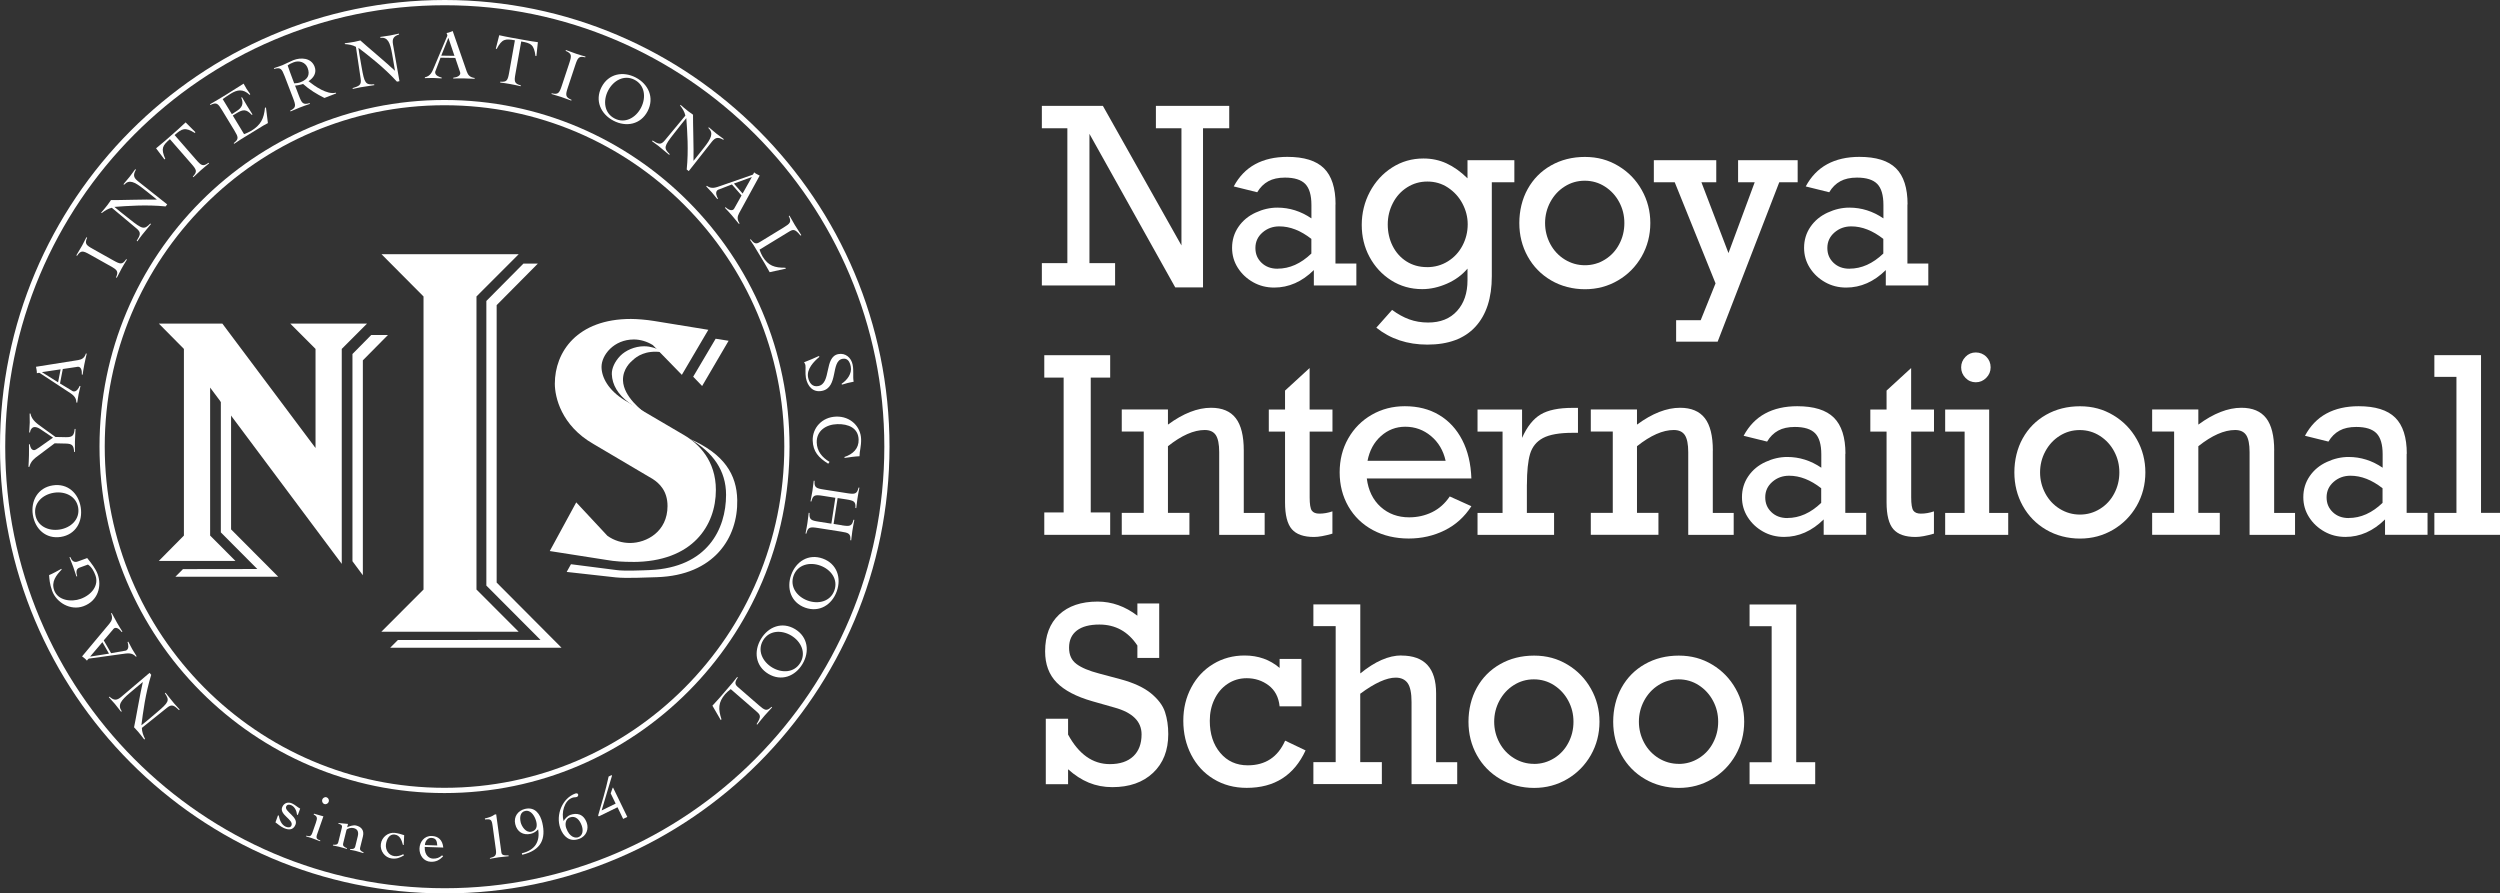<svg width="319" height="114" viewBox="0 0 319 114" fill="none" xmlns="http://www.w3.org/2000/svg">
<rect x="0" y="0" width="319" height="114" fill="#333333" stroke="none"/>
<g clip-path="url(#clip0_572_1738)">
<path d="M0 56.997C0 88.428 25.46 114 56.753 114C88.047 114 113.5 88.428 113.5 56.997C113.5 25.565 88.04 0 56.753 0C25.466 0 0 25.572 0 56.997ZM0.667 56.997C0.667 25.936 25.823 0.669 56.753 0.669C87.684 0.669 112.84 25.936 112.84 57.003C112.84 88.07 87.684 113.337 56.753 113.337C25.823 113.337 0.667 88.064 0.667 56.997Z" fill="white"/>
<path d="M12.697 56.977C12.697 81.356 32.449 101.194 56.721 101.194C80.992 101.194 100.744 81.356 100.744 56.977C100.744 32.598 80.999 12.759 56.721 12.759C32.442 12.759 12.697 32.598 12.697 56.977ZM13.364 56.977C13.364 32.962 32.812 13.429 56.721 13.429C80.629 13.429 100.077 32.962 100.077 56.977C100.077 80.991 80.629 100.525 56.721 100.525C32.812 100.525 13.364 80.991 13.364 56.977Z" fill="white"/>
<path d="M63.373 38.935V74.336L71.648 82.648H49.791L50.768 81.667L68.969 81.654L62.059 74.721V38.404L66.784 33.639H68.626L63.373 38.935Z" fill="white"/>
<path d="M72.862 71.996L78.663 72.739C79.593 72.885 82.18 72.772 82.946 72.739C90.225 72.407 92.646 67.555 92.646 63.135C92.646 60.032 90.957 57.686 88.034 56.016C92.409 57.925 94.013 60.556 94.072 63.804C94.171 68.629 91.115 73.402 83.843 73.647C82.418 73.693 79.87 73.813 78.564 73.674L72.308 72.978L72.855 71.996H72.862Z" fill="white"/>
<path d="M82.352 52.715C81.995 52.45 79.567 50.647 79.494 48.559C79.442 47.048 80.524 46.153 80.662 46.027C80.926 45.788 81.837 44.847 83.704 44.88C84.14 44.88 84.371 44.953 84.444 44.973L84.015 44.589C83.79 44.502 83.064 44.178 82.18 44.184C81.005 44.184 79.818 44.708 79.125 45.424C78.458 46.12 78.042 47.001 78.069 47.744C78.115 49.109 78.854 50.322 80.207 51.349C81.56 52.377 82.088 52.542 82.345 52.708L82.352 52.715Z" fill="white"/>
<path d="M91.314 43.223L92.97 43.482L89.591 49.255L88.45 48.068L91.314 43.223Z" fill="white"/>
<path d="M23.348 72.62L22.378 73.594H35.504L29.485 67.549V52.549L28.179 50.806V67.933L32.831 72.606L23.348 72.62Z" fill="white"/>
<path d="M46.3 73.402V45.98L49.501 42.746H47.369L44.974 45.172V71.612L46.3 73.402Z" fill="white"/>
<path d="M30.04 71.572H20.266L23.467 68.338V44.522L20.266 41.288H28.37L40.262 57.169V44.522L37.035 41.288H46.835L43.608 44.522V71.95L26.812 49.454V68.338L30.04 71.572Z" fill="white"/>
<path d="M66.183 32.439L60.799 37.828V75.225L66.183 80.613H48.656L54.041 75.225V37.828L48.682 32.439H66.183Z" fill="white"/>
<path d="M80.722 71.698C79.593 71.698 78.465 71.645 77.343 71.44L70.15 70.313L73.528 64.102L77.501 68.364C78.359 68.981 79.382 69.285 80.398 69.285C82.49 69.285 85.176 67.847 85.176 64.566C85.176 62.617 84.1 61.643 83.295 61.126L75.733 56.659C71.602 54.299 70.796 50.653 70.796 48.963C70.796 44.907 73.641 40.698 80.51 40.698C81.263 40.698 82.497 40.797 83.46 40.956L90.383 42.083L87.004 47.83L83.302 44.032C82.55 43.568 81.692 43.316 80.887 43.316C78.313 43.316 76.755 45.318 76.755 46.809C76.755 48.141 77.613 49.785 79.705 51.071L87.321 55.538C89.149 56.619 91.346 58.773 91.346 62.518C91.346 67.038 88.397 71.705 80.722 71.705V71.698Z" fill="white"/>
<path d="M18.405 94.36C18.148 94.022 17.95 93.757 17.627 93.373C17.462 93.174 17.283 92.995 17.105 92.803C17.283 92.027 17.924 88.249 18.221 87.049L18.207 87.036C17.937 87.268 17.66 87.487 17.389 87.719L16.597 88.388C15.422 89.382 14.98 89.966 15.535 90.755L15.449 90.821C15.191 90.489 14.934 90.151 14.664 89.827C14.413 89.535 14.149 89.243 13.885 88.958L13.971 88.892C14.538 89.402 14.901 89.396 15.455 88.932L19.085 85.856L19.296 86.108C18.564 88.448 18.24 90.967 18.042 92.544C18.28 92.352 18.517 92.166 18.755 91.968L19.956 90.953C21.573 89.588 21.665 89.389 21.038 88.461L21.124 88.395C21.494 88.859 21.857 89.329 22.239 89.78C22.457 90.039 22.695 90.291 22.926 90.543L22.846 90.609C22.233 90.045 21.956 89.787 21.316 90.304L18.102 92.882C18.108 93.379 18.286 93.843 18.504 94.281L18.425 94.347L18.405 94.36Z" fill="white"/>
<path d="M14.182 83.344L15.884 83.046C15.977 83.033 16.062 83.026 16.128 82.986C16.498 82.767 16.366 82.184 16.274 81.926L16.366 81.873C16.531 82.191 16.696 82.516 16.874 82.834C17.052 83.145 17.23 83.417 17.435 83.742L17.343 83.795C16.835 83.231 16.247 83.364 15.594 83.45L11.522 84.014C11.436 84.02 11.357 84.027 11.298 84.06C11.245 84.093 11.153 84.206 11.093 84.299C10.889 84.053 10.697 83.934 10.473 83.755L13.977 79.559C14.294 79.175 14.399 78.817 14.168 78.273L14.261 78.221C14.485 78.645 14.703 79.056 14.941 79.48C15.271 80.05 15.396 80.242 15.62 80.593L15.528 80.646C15.224 80.242 14.861 80.004 14.571 80.169C14.485 80.216 14.426 80.315 14.373 80.381L13.238 81.714L14.175 83.344H14.182ZM11.496 83.782L13.905 83.404L13.066 81.939L11.496 83.782Z" fill="white"/>
<path d="M7.866 72.679C7.16 73.415 6.52 74.224 6.916 75.324C7.378 76.603 9.054 76.862 10.301 76.411C11.714 75.894 12.637 74.688 12.176 73.415C11.984 72.891 11.714 72.368 11.225 72.036L10.136 72.434C9.74 72.58 9.668 72.951 9.853 73.521L9.754 73.561C9.615 73.123 9.516 72.805 9.351 72.348C9.199 71.93 9.034 71.519 8.863 71.108L8.962 71.069C9.166 71.532 9.411 71.837 9.945 71.639L11.126 71.208C11.668 71.884 12.209 72.567 12.466 73.276C13.007 74.78 12.525 76.669 10.651 77.352C9.001 77.955 7.2 76.895 6.652 75.39C6.322 74.469 6.302 73.859 6.263 73.382C6.632 73.249 7.484 72.772 7.833 72.58L7.866 72.679Z" fill="white"/>
<path d="M4.191 65.706C3.907 63.903 4.824 62.233 6.731 61.935C8.632 61.636 10.018 62.936 10.301 64.739C10.585 66.541 9.668 68.212 7.761 68.51C5.86 68.808 4.474 67.509 4.191 65.7V65.706ZM9.978 64.792C9.747 63.32 8.315 62.651 6.876 62.876C5.431 63.101 4.276 64.182 4.507 65.653C4.738 67.131 6.17 67.794 7.609 67.569C9.054 67.344 10.209 66.263 9.978 64.792Z" fill="white"/>
<path d="M3.63 59.575C3.656 59.078 3.689 58.594 3.696 58.097C3.709 57.626 3.696 57.149 3.696 56.685H3.801C3.847 56.983 3.966 57.428 4.342 57.441C4.468 57.441 4.692 57.315 5.015 57.083L6.764 55.843L5.128 54.743C4.877 54.577 4.639 54.498 4.441 54.491C4.098 54.484 3.861 54.823 3.834 55.181H3.729C3.755 54.756 3.781 54.332 3.795 53.908C3.801 53.53 3.795 53.146 3.781 52.768H3.887C4.039 53.63 4.824 54.12 5.319 54.484L7.081 55.757L8.401 55.784C9.272 55.804 9.444 55.552 9.529 54.73H9.635C9.609 55.26 9.576 55.79 9.562 56.334C9.556 56.778 9.562 57.222 9.562 57.666H9.457C9.411 56.871 9.246 56.612 8.381 56.599L6.975 56.566L4.864 58.15C4.428 58.475 3.933 58.813 3.742 59.575H3.636H3.63Z" fill="white"/>
<path d="M7.655 48.93L9.133 49.825C9.212 49.878 9.278 49.924 9.358 49.944C9.78 50.024 10.064 49.493 10.163 49.242L10.268 49.261C10.183 49.613 10.097 49.964 10.024 50.322C9.958 50.673 9.912 50.998 9.853 51.383L9.747 51.363C9.734 50.6 9.199 50.309 8.652 49.951L5.213 47.691C5.141 47.638 5.075 47.591 5.015 47.578C4.956 47.565 4.811 47.591 4.705 47.624C4.705 47.306 4.646 47.087 4.593 46.802L9.978 45.947C10.466 45.868 10.783 45.662 10.961 45.105L11.067 45.125C10.961 45.589 10.849 46.047 10.757 46.524C10.631 47.167 10.605 47.406 10.546 47.81L10.44 47.79C10.473 47.286 10.354 46.869 10.031 46.802C9.932 46.782 9.826 46.816 9.74 46.829L8.011 47.087L7.655 48.937V48.93ZM5.345 47.485L7.411 48.784L7.734 47.127L5.345 47.485Z" fill="white"/>
<path d="M14.802 35.402C15.152 34.62 14.954 34.434 14.076 33.944L11.463 32.479C10.585 31.988 10.321 31.909 9.833 32.638L9.74 32.585C9.991 32.167 10.249 31.743 10.486 31.319C10.678 30.974 10.856 30.616 11.027 30.271L11.12 30.325C10.777 31.093 10.981 31.279 11.859 31.769L14.472 33.234C15.35 33.725 15.614 33.804 16.102 33.069L16.195 33.122C15.957 33.513 15.719 33.897 15.502 34.295C15.29 34.679 15.092 35.064 14.901 35.448L14.809 35.395L14.802 35.402Z" fill="white"/>
<path d="M12.908 27.13C13.185 26.811 13.403 26.56 13.713 26.162C13.871 25.956 14.017 25.751 14.162 25.532C14.954 25.552 18.768 25.426 19.995 25.473L20.009 25.459C19.725 25.234 19.461 25.015 19.177 24.79L18.359 24.14C17.158 23.186 16.491 22.868 15.838 23.57L15.752 23.504C16.029 23.186 16.3 22.861 16.564 22.53C16.802 22.225 17.032 21.907 17.257 21.588L17.343 21.655C16.96 22.317 17.032 22.669 17.607 23.126L21.335 26.082L21.131 26.341C18.702 26.089 16.181 26.281 14.597 26.401C14.828 26.599 15.066 26.792 15.303 26.984L16.531 27.958C18.187 29.277 18.398 29.324 19.177 28.522L19.263 28.588C18.88 29.045 18.504 29.496 18.135 29.966C17.923 30.232 17.725 30.517 17.527 30.795L17.442 30.729C17.871 30.013 18.069 29.688 17.428 29.158L14.267 26.513C13.786 26.619 13.37 26.891 12.981 27.189L12.895 27.123L12.908 27.13Z" fill="white"/>
<path d="M24.615 22.516C25.209 21.9 25.077 21.655 24.417 20.899L21.678 17.757C20.741 18.579 20.497 18.917 21.091 20.283L20.979 20.336L19.916 18.924C20.299 18.612 20.689 18.294 21.058 17.969L22.642 16.577C22.998 16.266 23.335 15.941 23.685 15.616L24.932 16.862L24.866 16.968C23.599 16.193 23.236 16.392 22.279 17.234L25.018 20.375C25.678 21.131 25.902 21.297 26.608 20.767L26.681 20.846C26.324 21.138 25.975 21.416 25.631 21.721C25.302 22.013 24.991 22.311 24.674 22.609L24.602 22.53L24.615 22.516Z" fill="white"/>
<path d="M31.142 17.114C31.333 17.048 31.769 16.869 32.053 16.697C33.287 15.941 33.676 15.152 33.815 13.721L33.94 13.741L34.184 15.709C33.999 15.802 33.808 15.901 33.63 16.007L30.753 17.77C30.456 17.956 30.172 18.148 29.881 18.347L29.822 18.254C30.508 17.751 30.416 17.492 29.895 16.63L28.337 14.065C27.816 13.204 27.631 13.005 26.852 13.396L26.793 13.303C27.492 12.899 28.014 12.6 28.944 12.024C29.657 11.586 30.363 11.136 31.082 10.672C31.215 10.917 31.333 11.116 31.452 11.321C31.591 11.546 31.756 11.745 31.934 12.017L31.855 12.11C30.99 11.275 30.231 11.474 29.459 11.944C29.103 12.163 28.759 12.395 28.416 12.647L29.584 14.569C29.782 14.45 29.967 14.317 30.165 14.191C30.858 13.767 31.142 13.263 30.785 12.461L30.878 12.402C31.102 12.773 31.313 13.151 31.531 13.508C31.756 13.88 31.993 14.238 32.218 14.602L32.125 14.662C31.419 13.899 31.01 13.946 30.192 14.443L29.703 14.741L31.142 17.114Z" fill="white"/>
<path d="M42.901 11.918L41.397 12.501C40.42 12.011 39.477 11.44 38.671 10.711C38.454 10.797 37.893 10.917 37.648 10.923L38.15 12.236C38.513 13.177 38.665 13.402 39.51 13.157L39.549 13.257C39.114 13.402 38.691 13.548 38.269 13.714C37.86 13.873 37.464 14.045 37.068 14.218L37.028 14.118C37.794 13.741 37.761 13.469 37.398 12.527L36.322 9.724C35.959 8.783 35.807 8.557 34.989 8.796L34.95 8.696C35.312 8.577 35.675 8.458 36.032 8.319C36.342 8.199 36.995 7.848 37.418 7.682C38.388 7.304 39.701 7.357 40.143 8.504C40.44 9.28 40.024 9.942 39.364 10.36C40.136 10.976 41.74 12.123 42.855 11.825L42.895 11.924L42.901 11.918ZM37.543 10.638C37.82 10.632 38.117 10.579 38.374 10.479C39.232 10.148 39.602 9.571 39.252 8.663C38.975 7.934 38.17 7.676 37.47 7.947C37.193 8.053 36.923 8.179 36.705 8.352C36.896 8.895 37.081 9.439 37.325 10.068L37.543 10.638Z" fill="white"/>
<path d="M43.99 5.521C44.406 5.468 44.736 5.429 45.231 5.336C45.489 5.289 45.733 5.23 45.983 5.163C46.564 5.707 49.494 8.159 50.379 9.014H50.398C50.332 8.657 50.286 8.312 50.22 7.954L50.042 6.927C49.778 5.415 49.494 4.733 48.537 4.819L48.517 4.713C48.933 4.66 49.356 4.6 49.765 4.527C50.141 4.461 50.53 4.375 50.907 4.289L50.926 4.395C50.207 4.633 50.022 4.945 50.148 5.667L50.972 10.36L50.649 10.42C49.006 8.61 46.993 7.066 45.733 6.105C45.779 6.41 45.819 6.708 45.871 7.013L46.142 8.564C46.511 10.652 46.63 10.831 47.745 10.758L47.765 10.864C47.178 10.95 46.597 11.036 46.01 11.136C45.673 11.195 45.343 11.275 45.013 11.348L44.994 11.242C45.785 10.99 46.148 10.884 46.023 10.062L45.416 5.979C44.98 5.733 44.492 5.661 44.01 5.627L43.99 5.521Z" fill="white"/>
<path d="M56.212 7.364L55.599 8.981C55.559 9.068 55.526 9.14 55.526 9.227C55.526 9.657 56.093 9.843 56.357 9.896V10.002C56.001 9.982 55.638 9.956 55.275 9.949C54.919 9.949 54.595 9.956 54.213 9.969V9.863C54.958 9.71 55.15 9.14 55.407 8.531L57.011 4.726C57.05 4.646 57.083 4.574 57.083 4.514C57.083 4.454 57.031 4.315 56.978 4.216C57.294 4.169 57.492 4.063 57.763 3.957L59.558 9.127C59.723 9.598 59.98 9.87 60.561 9.949V10.055C60.086 10.029 59.617 10.009 59.136 10.002C58.482 9.995 58.251 10.002 57.836 10.022V9.916C58.337 9.863 58.727 9.671 58.733 9.333C58.733 9.233 58.68 9.134 58.654 9.054L58.093 7.391L56.219 7.364H56.212ZM57.215 4.825L56.305 7.099L57.987 7.125L57.215 4.832V4.825Z" fill="white"/>
<path d="M63.834 10.42C64.686 10.499 64.791 10.247 64.969 9.253L65.702 5.144C64.475 4.925 64.065 4.938 63.372 6.257L63.267 6.204L63.702 4.494C64.184 4.6 64.672 4.706 65.161 4.792L67.233 5.163C67.701 5.25 68.163 5.316 68.632 5.382L68.447 7.139L68.329 7.152C68.137 5.674 67.754 5.515 66.507 5.289L65.775 9.399C65.596 10.393 65.61 10.665 66.461 10.897L66.441 11.003C65.992 10.903 65.557 10.804 65.108 10.725C64.672 10.645 64.25 10.585 63.821 10.532L63.841 10.426L63.834 10.42Z" fill="white"/>
<path d="M70.4 11.904C71.232 12.103 71.377 11.871 71.694 10.917L72.638 8.067C72.954 7.112 72.981 6.834 72.176 6.489L72.209 6.383C72.664 6.555 73.126 6.728 73.581 6.88C73.957 7.006 74.334 7.112 74.71 7.218L74.677 7.318C73.865 7.119 73.72 7.357 73.403 8.312L72.459 11.162C72.143 12.117 72.116 12.395 72.928 12.74L72.895 12.839C72.466 12.673 72.05 12.521 71.615 12.375C71.199 12.236 70.783 12.117 70.367 11.997L70.4 11.898V11.904Z" fill="white"/>
<path d="M81.118 9.889C82.734 10.731 83.526 12.454 82.642 14.178C81.758 15.895 79.897 16.246 78.28 15.404C76.663 14.562 75.871 12.839 76.755 11.116C77.64 9.399 79.501 9.048 81.118 9.889ZM78.425 15.119C79.745 15.802 81.124 15.04 81.797 13.74C82.47 12.435 82.286 10.864 80.966 10.181C79.646 9.498 78.267 10.261 77.594 11.56C76.921 12.866 77.099 14.436 78.425 15.119Z" fill="white"/>
<path d="M86.839 13.376C87.156 13.654 87.407 13.873 87.803 14.184C88.007 14.344 88.212 14.489 88.43 14.635C88.41 15.431 88.535 19.262 88.489 20.495L88.502 20.508C88.727 20.223 88.951 19.958 89.169 19.673L89.816 18.858C90.766 17.651 91.083 16.988 90.383 16.326L90.449 16.239C90.766 16.518 91.089 16.79 91.419 17.055C91.723 17.293 92.04 17.525 92.356 17.751L92.29 17.837C91.637 17.452 91.281 17.525 90.825 18.095L87.882 21.834L87.625 21.628C87.875 19.189 87.691 16.657 87.572 15.073C87.374 15.305 87.183 15.543 86.991 15.782L86.021 17.015C84.708 18.678 84.655 18.891 85.454 19.673L85.388 19.759C84.939 19.375 84.483 18.997 84.021 18.625C83.751 18.413 83.474 18.215 83.197 18.016L83.263 17.93C83.975 18.36 84.299 18.559 84.82 17.923L87.453 14.748C87.347 14.258 87.084 13.847 86.78 13.455L86.846 13.369L86.839 13.376Z" fill="white"/>
<path d="M93.386 23.537L91.776 24.16C91.683 24.193 91.604 24.213 91.545 24.266C91.221 24.551 91.465 25.101 91.611 25.333L91.531 25.406C91.307 25.121 91.089 24.843 90.845 24.564C90.608 24.293 90.383 24.061 90.112 23.782L90.192 23.709C90.805 24.167 91.353 23.922 91.974 23.709L95.861 22.357C95.946 22.331 96.019 22.311 96.072 22.271C96.118 22.231 96.184 22.099 96.223 21.993C96.468 22.192 96.679 22.271 96.936 22.404L94.31 27.203C94.072 27.64 94.039 28.011 94.369 28.502L94.29 28.575C93.993 28.203 93.696 27.839 93.379 27.474C92.95 26.977 92.779 26.818 92.495 26.513L92.574 26.44C92.95 26.778 93.353 26.937 93.603 26.719C93.676 26.652 93.716 26.546 93.762 26.473L94.62 24.942L93.386 23.53V23.537ZM95.94 22.583L93.65 23.424L94.758 24.697L95.94 22.583Z" fill="white"/>
<path d="M102.149 30.066C101.417 29.165 101.206 29.237 100.592 29.615L96.916 31.856C97.028 32.167 97.141 32.452 97.299 32.717C98.031 33.924 98.837 34.169 100.209 34.162L100.282 34.275L98.21 34.732C97.998 34.354 97.787 33.97 97.563 33.599L96.197 31.339C96.045 31.087 95.867 30.835 95.702 30.59L95.794 30.53C96.256 31.16 96.54 31.14 96.936 30.895L99.965 29.045C100.823 28.521 101.027 28.336 100.645 27.567L100.737 27.514C100.961 27.925 101.186 28.323 101.43 28.727C101.694 29.158 101.971 29.589 102.248 30.006L102.156 30.059L102.149 30.066Z" fill="white"/>
<path d="M107.402 48.957C108.095 48.499 108.735 47.671 108.557 46.769C108.425 46.1 108.122 45.662 107.488 45.788C105.977 46.093 107.02 49.454 104.881 49.878C103.74 50.103 103.053 49.308 102.836 48.234C102.724 47.651 102.829 46.849 102.77 46.577C102.743 46.444 102.671 46.338 102.598 46.226C103.245 45.987 103.859 45.709 104.479 45.43L104.565 45.53C103.839 46.126 102.902 47.101 103.113 48.161C103.251 48.85 103.654 49.414 104.42 49.261C106.096 48.923 105.139 45.55 106.96 45.185C107.884 44.999 108.623 45.649 108.795 46.524C108.881 46.955 108.874 47.306 108.874 47.644C108.874 47.995 108.854 48.327 108.927 48.705C108.419 48.804 107.911 48.917 107.422 49.083L107.396 48.957H107.402Z" fill="white"/>
<path d="M107.759 58.309C108.828 57.951 109.593 57.248 109.56 56.095C109.521 54.617 108.267 54.08 106.835 54.12C105.403 54.16 104.169 54.968 104.215 56.466C104.248 57.56 104.875 58.349 105.852 58.939L105.68 59.171C104.446 58.395 103.746 57.633 103.7 56.215C103.654 54.604 104.888 53.212 106.703 53.159C108.518 53.106 109.831 54.425 109.877 56.036C109.904 56.924 109.673 57.573 109.673 58.216C109.178 58.23 108.267 58.355 107.759 58.435V58.309Z" fill="white"/>
<path d="M107.435 67.032C108.425 67.184 108.702 67.165 108.907 66.316L109.013 66.336C108.92 66.813 108.828 67.297 108.755 67.781C108.696 68.172 108.65 68.57 108.61 68.948L108.504 68.928C108.564 68.092 108.307 67.986 107.317 67.834L104.36 67.37C103.37 67.218 103.093 67.237 102.889 68.092L102.783 68.079C102.869 67.628 102.961 67.184 103.027 66.734C103.093 66.296 103.146 65.865 103.192 65.434L103.298 65.454C103.238 66.309 103.496 66.415 104.486 66.568L106.083 66.82L106.591 63.519L105 63.267C104.01 63.115 103.733 63.135 103.529 63.989L103.423 63.976C103.509 63.526 103.595 63.081 103.667 62.631C103.733 62.193 103.786 61.762 103.832 61.338L103.938 61.352C103.878 62.206 104.136 62.313 105.126 62.465L108.082 62.929C109.072 63.081 109.349 63.062 109.554 62.213L109.659 62.226C109.567 62.704 109.475 63.188 109.402 63.671C109.343 64.062 109.296 64.454 109.257 64.838L109.151 64.818C109.211 63.983 108.953 63.877 107.963 63.718L106.881 63.552L106.366 66.853L107.449 67.025L107.435 67.032Z" fill="white"/>
<path d="M106.769 75.457C106.155 77.173 104.552 78.187 102.737 77.538C100.922 76.882 100.335 75.072 100.955 73.355C101.569 71.639 103.172 70.618 104.987 71.274C106.795 71.93 107.389 73.74 106.769 75.457ZM101.259 73.461C100.757 74.867 101.687 76.139 103.06 76.636C104.433 77.133 105.964 76.749 106.465 75.344C106.967 73.939 106.036 72.666 104.664 72.169C103.291 71.672 101.767 72.056 101.259 73.461Z" fill="white"/>
<path d="M102.4 84.723C101.47 86.294 99.701 86.983 98.045 85.989C96.388 84.995 96.157 83.106 97.094 81.541C98.025 79.97 99.793 79.281 101.45 80.275C103.1 81.269 103.331 83.159 102.4 84.723ZM97.372 81.707C96.606 82.986 97.279 84.418 98.533 85.174C99.787 85.923 101.357 85.843 102.123 84.564C102.889 83.284 102.215 81.853 100.962 81.097C99.708 80.348 98.137 80.428 97.372 81.707Z" fill="white"/>
<path d="M96.547 92.385C97.174 91.404 97.042 91.232 96.494 90.754L93.24 87.931C92.983 88.136 92.746 88.329 92.541 88.561C91.624 89.628 91.637 90.476 92.059 91.782L91.973 91.888L90.904 90.045C91.201 89.727 91.498 89.409 91.782 89.084L93.504 87.082C93.696 86.857 93.88 86.618 94.065 86.38L94.144 86.453C93.689 87.089 93.795 87.354 94.144 87.659L96.83 89.992C97.589 90.648 97.827 90.788 98.441 90.191L98.52 90.264C98.203 90.609 97.886 90.94 97.583 91.291C97.253 91.669 96.936 92.074 96.619 92.465L96.54 92.392L96.547 92.385Z" fill="white"/>
<path d="M35.471 104.031L35.576 104.077C35.669 104.614 35.913 105.244 36.447 105.483C36.712 105.602 37.061 105.635 37.187 105.343C37.517 104.588 35.583 103.958 36.019 102.971C36.256 102.434 36.764 102.294 37.272 102.52C37.655 102.692 37.932 102.99 38.302 103.176L37.998 103.998L37.899 103.951C37.853 103.481 37.616 102.944 37.167 102.745C36.923 102.639 36.639 102.626 36.514 102.911C36.236 103.534 38.137 104.25 37.695 105.257C37.391 105.953 36.81 105.92 36.21 105.655C35.748 105.449 35.385 105.085 35.148 104.939L35.471 104.038V104.031Z" fill="white"/>
<path d="M40.315 104.946C40.486 104.449 40.546 104.183 40.024 103.932L40.064 103.826L41.265 104.164L40.466 106.45C40.288 106.954 40.42 107.08 40.876 107.252L40.843 107.345C40.486 107.199 40.123 107.06 39.76 106.934C39.529 106.855 39.292 106.788 39.054 106.722L39.087 106.629C39.51 106.762 39.688 106.742 39.866 106.238L40.315 104.959V104.946ZM41.945 102.308C41.865 102.533 41.608 102.672 41.384 102.593C41.159 102.513 41.041 102.248 41.12 102.023C41.199 101.797 41.456 101.658 41.681 101.738C41.905 101.817 42.024 102.082 41.945 102.308Z" fill="white"/>
<path d="M43.199 105.019L44.406 105.131L44.301 105.556C44.644 105.403 45.099 105.251 45.442 105.337C46.03 105.483 46.518 105.88 46.307 106.735L45.957 108.141C45.871 108.492 46.056 108.605 46.393 108.757L46.366 108.856C46.063 108.764 45.706 108.658 45.35 108.565C45.112 108.505 44.875 108.465 44.657 108.426L44.683 108.333C45.033 108.353 45.251 108.333 45.337 107.988L45.654 106.702C45.785 106.159 45.634 105.788 45.139 105.668C44.782 105.575 44.261 105.715 44.208 105.913L43.792 107.604C43.707 107.955 43.892 108.068 44.281 108.233L44.254 108.326C43.898 108.22 43.548 108.114 43.185 108.028C42.948 107.968 42.71 107.928 42.473 107.882L42.499 107.783C42.875 107.809 43.086 107.796 43.172 107.445L43.627 105.589C43.707 105.271 43.462 105.171 43.172 105.105L43.199 105.005V105.019Z" fill="white"/>
<path d="M51.415 107.809C51.256 107.233 51.052 106.583 50.365 106.49C49.692 106.397 49.336 107.073 49.25 107.71C49.158 108.426 49.567 109.141 50.319 109.241C50.715 109.294 51.098 109.181 51.454 108.996L51.553 109.141C51.012 109.473 50.544 109.619 49.963 109.539C49.118 109.426 48.478 108.591 48.597 107.697C48.715 106.795 49.554 106.165 50.398 106.278C50.847 106.338 51.203 106.444 51.573 106.57L51.514 107.822L51.415 107.809Z" fill="white"/>
<path d="M54.193 108.074C54.16 109.208 54.82 109.546 55.255 109.559C55.704 109.572 56.08 109.446 56.41 109.135L56.542 109.274C56.087 109.738 55.645 109.983 54.985 109.963C54.041 109.937 53.5 109.108 53.526 108.267C53.553 107.425 54.147 106.636 55.084 106.669C55.942 106.696 56.47 107.199 56.562 108.147L54.186 108.068L54.193 108.074ZM55.796 107.882C55.757 107.279 55.632 106.934 55.018 106.914C54.549 106.901 54.232 107.392 54.219 107.829L55.803 107.882H55.796Z" fill="white"/>
<path d="M62.514 109.486C63.128 109.327 63.379 109.201 63.28 108.465L62.858 105.39C62.745 104.568 62.633 104.482 61.888 104.568L61.868 104.435C62.283 104.349 62.785 104.19 63.128 103.932L63.313 103.905L63.973 108.75C64.019 109.108 64.23 109.161 64.897 109.155L64.91 109.254C64.488 109.294 64.059 109.34 63.636 109.393C63.26 109.446 62.891 109.513 62.521 109.579L62.508 109.479L62.514 109.486Z" fill="white"/>
<path d="M66.593 108.876C68.295 108.479 68.929 107.345 68.665 105.827C68.414 106.099 68.104 106.305 67.741 106.391C66.751 106.623 65.972 106.145 65.742 105.151C65.524 104.21 66.085 103.428 67.002 103.216C68.276 102.918 68.942 103.885 69.2 104.992C69.668 107.007 69.087 108.492 66.632 109.069L66.586 108.876H66.593ZM66.428 104.893C66.566 105.476 67.114 106.291 67.807 106.126C68.454 105.973 68.573 105.456 68.434 104.866C68.289 104.23 67.781 103.295 66.995 103.481C66.342 103.633 66.309 104.362 66.434 104.899L66.428 104.893Z" fill="white"/>
<path d="M73.41 101.254C73.535 101.207 73.72 101.221 73.766 101.347C73.819 101.499 73.733 101.645 73.608 101.691C73.416 101.758 73.278 101.705 73.02 101.797C71.984 102.169 71.615 103.713 71.912 104.76C72.083 104.482 72.427 104.104 72.743 103.991C73.555 103.7 74.453 103.806 74.875 104.999C75.126 105.715 74.888 106.689 73.878 107.047C72.684 107.471 71.879 106.749 71.49 105.662C70.889 103.958 71.753 101.85 73.41 101.254ZM73.766 106.841C74.413 106.609 74.426 105.9 74.228 105.343C73.991 104.667 73.482 104.024 72.71 104.303C72.149 104.502 72.077 105.171 72.248 105.662C72.677 106.868 73.443 106.954 73.76 106.841H73.766Z" fill="white"/>
<path d="M76.412 104.177L76.32 104.064C76.769 102.526 77.297 100.763 77.66 99.086L78.043 98.901L78.089 98.987L76.769 103.415L78.557 102.54L77.924 101.234L78.174 100.525L78.227 100.498L80.042 104.237L79.514 104.495L78.795 103.004L76.412 104.17V104.177Z" fill="white"/>
<path d="M150.746 16.365H147.493V13.508H156.85V16.365H153.505V36.674H149.961L139.013 17.081V33.572H142.286V36.429H132.941V33.572H136.195V16.365H132.941V13.508H140.728L150.753 31.319V16.365H150.746Z" fill="white"/>
<path d="M170.405 26.082V33.625H173.071V36.422H167.647V34.461C166.136 35.952 164.446 36.694 162.585 36.694C161.608 36.694 160.711 36.469 159.899 36.011C159.088 35.554 158.434 34.944 157.946 34.175C157.458 33.407 157.213 32.558 157.213 31.63C157.213 30.629 157.484 29.735 158.025 28.946C158.566 28.157 159.292 27.554 160.216 27.13C161.133 26.705 162.057 26.493 162.988 26.493C164.545 26.493 165.99 26.951 167.337 27.865V26.149C167.337 24.902 167.073 24.008 166.551 23.471C166.023 22.934 165.165 22.662 163.964 22.662C163.113 22.662 162.407 22.815 161.839 23.126C161.265 23.438 160.797 23.902 160.421 24.531L157.425 23.789C158.104 22.523 159.015 21.575 160.163 20.952C161.311 20.329 162.684 20.017 164.268 20.017C166.4 20.017 167.957 20.501 168.94 21.476C169.923 22.45 170.418 23.988 170.418 26.082H170.405ZM163.014 34.282C164.552 34.282 165.99 33.639 167.33 32.353V30.483C165.964 29.416 164.605 28.886 163.238 28.886C162.414 28.886 161.694 29.145 161.094 29.668C160.493 30.192 160.19 30.848 160.19 31.637C160.19 32.426 160.454 33.029 160.975 33.532C161.503 34.036 162.176 34.288 163.007 34.288L163.014 34.282Z" fill="white"/>
<path d="M187.253 22.755V20.442H193.232V23.259H190.355V35.243C190.355 38.033 189.655 40.181 188.256 41.699C186.857 43.216 184.818 43.972 182.132 43.972C179.585 43.972 177.414 43.25 175.619 41.811L177.631 39.544C178.357 40.081 179.09 40.486 179.822 40.751C180.555 41.016 181.353 41.155 182.224 41.155C183.802 41.155 185.029 40.665 185.92 39.677C186.811 38.696 187.253 37.39 187.253 35.766V34.275C186.567 35.084 185.696 35.727 184.64 36.191C183.584 36.654 182.535 36.893 181.479 36.893C180.007 36.893 178.681 36.515 177.506 35.766C176.331 35.017 175.414 34.016 174.747 32.777C174.081 31.537 173.758 30.172 173.758 28.694C173.758 27.216 174.101 25.777 174.794 24.478C175.487 23.179 176.43 22.145 177.631 21.376C178.832 20.607 180.165 20.223 181.63 20.223C182.68 20.223 183.663 20.428 184.574 20.846C185.484 21.264 186.375 21.893 187.246 22.748L187.253 22.755ZM182.073 34.089C183.062 34.089 183.953 33.844 184.752 33.347C185.55 32.85 186.171 32.18 186.613 31.338C187.055 30.497 187.279 29.589 187.279 28.614C187.279 27.7 187.055 26.825 186.613 25.983C186.171 25.141 185.55 24.465 184.765 23.941C183.98 23.418 183.102 23.166 182.132 23.166C181.162 23.166 180.317 23.418 179.545 23.908C178.766 24.405 178.159 25.075 177.73 25.917C177.295 26.758 177.077 27.666 177.077 28.641C177.077 29.615 177.282 30.55 177.697 31.378C178.113 32.207 178.7 32.87 179.459 33.353C180.218 33.837 181.089 34.083 182.073 34.083V34.089Z" fill="white"/>
<path d="M210.581 28.462C210.581 30.013 210.212 31.431 209.479 32.724C208.74 34.01 207.737 35.031 206.463 35.779C205.19 36.529 203.784 36.906 202.24 36.906C200.696 36.906 199.204 36.529 197.924 35.779C196.644 35.031 195.647 34.01 194.935 32.724C194.222 31.438 193.865 30.02 193.865 28.462C193.865 26.904 194.222 25.386 194.935 24.114C195.647 22.834 196.637 21.834 197.911 21.111C199.184 20.389 200.63 20.024 202.24 20.024C203.85 20.024 205.223 20.409 206.496 21.171C207.77 21.933 208.767 22.96 209.492 24.253C210.218 25.539 210.581 26.944 210.581 28.468V28.462ZM202.24 33.844C203.17 33.844 204.022 33.599 204.8 33.115C205.579 32.631 206.186 31.975 206.615 31.153C207.051 30.331 207.269 29.436 207.269 28.462C207.269 27.488 207.051 26.619 206.615 25.797C206.18 24.975 205.573 24.313 204.8 23.815C204.022 23.312 203.157 23.06 202.214 23.06C201.27 23.06 200.432 23.305 199.653 23.796C198.874 24.286 198.267 24.949 197.818 25.784C197.376 26.613 197.152 27.507 197.152 28.462C197.152 29.416 197.376 30.305 197.818 31.14C198.261 31.968 198.881 32.631 199.666 33.115C200.452 33.599 201.309 33.844 202.24 33.844Z" fill="white"/>
<path d="M217.101 23.259L220.553 32.293L223.899 23.259H221.78V20.442H229.382V23.259H227.033L219.173 43.594H213.874V40.857H217.009L218.903 36.157L213.696 23.259H211.03V20.442H218.995V23.259H217.101Z" fill="white"/>
<path d="M243.386 26.082V33.625H246.052V36.422H240.627V34.461C239.116 35.952 237.427 36.694 235.572 36.694C234.596 36.694 233.698 36.469 232.887 36.011C232.075 35.554 231.422 34.944 230.933 34.175C230.445 33.407 230.201 32.558 230.201 31.63C230.201 30.629 230.471 29.735 231.012 28.946C231.554 28.157 232.279 27.554 233.203 27.13C234.121 26.705 235.045 26.493 235.975 26.493C237.532 26.493 238.978 26.951 240.324 27.865V26.149C240.324 24.902 240.06 24.008 239.539 23.471C239.011 22.934 238.153 22.662 236.952 22.662C236.1 22.662 235.394 22.815 234.827 23.126C234.253 23.438 233.784 23.902 233.408 24.531L230.412 23.789C231.092 22.523 232.002 21.575 233.151 20.952C234.299 20.329 235.671 20.017 237.255 20.017C239.387 20.017 240.944 20.501 241.928 21.476C242.911 22.45 243.406 23.988 243.406 26.082H243.386ZM235.995 34.282C237.532 34.282 238.964 33.639 240.311 32.353V30.483C238.945 29.416 237.585 28.886 236.219 28.886C235.394 28.886 234.675 29.145 234.074 29.668C233.474 30.192 233.17 30.848 233.17 31.637C233.17 32.426 233.434 33.029 233.956 33.532C234.484 34.036 235.157 34.288 235.988 34.288L235.995 34.282Z" fill="white"/>
<path d="M139.178 48.181V65.388H141.659V68.245H133.251V65.388H135.72V48.181H133.251V45.324H141.659V48.181H139.178Z" fill="white"/>
<path d="M158.705 57.494V65.448H161.371V68.245H155.57V57.686C155.57 56.685 155.425 55.963 155.141 55.525C154.851 55.088 154.382 54.869 153.722 54.869C152.33 54.869 150.766 55.558 149.03 56.937V65.441H151.769V68.238H143.137V65.441H145.942V55.068H143.137V52.251H149.03V54.18C150.977 52.748 152.812 52.032 154.527 52.032C155.953 52.032 157.002 52.476 157.682 53.358C158.362 54.239 158.705 55.611 158.705 57.481V57.494Z" fill="white"/>
<path d="M170.023 52.257V55.075H167.112V63.459C167.112 64.334 167.205 64.898 167.389 65.156C167.574 65.415 167.898 65.54 168.353 65.54C168.907 65.54 169.462 65.441 170.016 65.249V68.092C169.046 68.377 168.261 68.517 167.667 68.517C166.353 68.517 165.41 68.185 164.836 67.522C164.261 66.86 163.971 65.719 163.971 64.109V55.075H161.899V52.257H163.971V49.838L167.106 46.961V52.257H170.016H170.023Z" fill="white"/>
<path d="M187.748 61.053H174.404C174.596 62.584 175.19 63.791 176.173 64.679C177.163 65.567 178.37 66.011 179.809 66.011C180.858 66.011 181.835 65.792 182.733 65.355C183.63 64.918 184.382 64.248 184.989 63.347L187.748 64.593C186.877 65.951 185.742 66.979 184.336 67.675C182.93 68.371 181.393 68.716 179.743 68.716C178.093 68.716 176.503 68.358 175.17 67.635C173.837 66.913 172.801 65.912 172.055 64.626C171.316 63.34 170.94 61.888 170.94 60.278C170.94 58.667 171.303 57.229 172.035 55.943C172.768 54.657 173.771 53.649 175.044 52.92C176.318 52.191 177.717 51.833 179.255 51.833C180.931 51.833 182.389 52.204 183.637 52.953C184.884 53.696 185.867 54.763 186.58 56.148C187.299 57.534 187.682 59.171 187.748 61.053ZM179.314 54.451C178.133 54.451 177.097 54.849 176.206 55.645C175.315 56.44 174.747 57.494 174.497 58.8H184.462C184.171 57.494 183.551 56.44 182.601 55.645C181.65 54.849 180.555 54.451 179.314 54.451Z" fill="white"/>
<path d="M194.829 61.829V65.448H198.3V68.245H188.533V65.448H191.727V55.075H188.533V52.258H194.215V55.877C194.849 54.445 195.641 53.451 196.584 52.887C197.528 52.324 198.881 52.045 200.636 52.045H201.349V55.227H200.669C198.973 55.227 197.713 55.452 196.881 55.896C196.056 56.34 195.509 57.017 195.238 57.918C194.974 58.819 194.835 60.125 194.835 61.829H194.829Z" fill="white"/>
<path d="M218.553 57.494V65.448H221.219V68.245H215.419V57.686C215.419 56.685 215.273 55.963 214.99 55.525C214.699 55.088 214.231 54.869 213.571 54.869C212.178 54.869 210.614 55.558 208.879 56.937V65.441H211.617V68.238H202.986V65.441H205.79V55.068H202.986V52.251H208.879V54.18C210.825 52.748 212.66 52.032 214.376 52.032C215.801 52.032 216.851 52.476 217.537 53.358C218.217 54.239 218.56 55.611 218.56 57.481L218.553 57.494Z" fill="white"/>
<path d="M235.46 57.898V65.441H238.126V68.238H232.702V66.276C231.191 67.768 229.501 68.51 227.647 68.51C226.67 68.51 225.773 68.285 224.961 67.827C224.149 67.37 223.496 66.76 223.008 65.991C222.519 65.222 222.275 64.374 222.275 63.446C222.275 62.445 222.546 61.55 223.087 60.762C223.628 59.973 224.354 59.37 225.278 58.945C226.195 58.521 227.119 58.309 228.049 58.309C229.607 58.309 231.052 58.766 232.398 59.681V57.964C232.398 56.718 232.134 55.824 231.613 55.287C231.085 54.75 230.227 54.478 229.026 54.478C228.175 54.478 227.469 54.63 226.901 54.942C226.327 55.254 225.859 55.717 225.482 56.347L222.486 55.605C223.166 54.339 224.077 53.391 225.225 52.768C226.373 52.145 227.746 51.833 229.33 51.833C231.461 51.833 233.019 52.317 234.002 53.291C234.985 54.266 235.48 55.804 235.48 57.898H235.46ZM228.069 66.097C229.607 66.097 231.039 65.454 232.385 64.168V62.299C231.019 61.232 229.66 60.702 228.294 60.702C227.469 60.702 226.749 60.96 226.149 61.484C225.548 62.008 225.245 62.664 225.245 63.453C225.245 64.241 225.509 64.845 226.03 65.348C226.558 65.852 227.231 66.104 228.063 66.104L228.069 66.097Z" fill="white"/>
<path d="M246.778 52.257V55.075H243.868V63.459C243.868 64.334 243.96 64.898 244.145 65.156C244.33 65.415 244.653 65.54 245.108 65.54C245.663 65.54 246.217 65.441 246.771 65.249V68.092C245.801 68.377 245.023 68.517 244.422 68.517C243.109 68.517 242.165 68.185 241.591 67.522C241.017 66.86 240.726 65.719 240.726 64.109V55.075H238.654V52.257H240.726V49.838L243.861 46.961V52.257H246.771H246.778Z" fill="white"/>
<path d="M256.248 65.448V68.245H248.203V65.448H250.685V55.075H248.203V52.258H253.819V65.448H256.241H256.248ZM254.004 46.875C254.004 47.392 253.819 47.836 253.443 48.214C253.067 48.592 252.625 48.778 252.11 48.778C251.595 48.778 251.153 48.592 250.79 48.214C250.427 47.836 250.243 47.392 250.243 46.875C250.243 46.358 250.427 45.914 250.79 45.536C251.153 45.159 251.595 44.973 252.11 44.973C252.625 44.973 253.093 45.159 253.456 45.523C253.819 45.888 254.004 46.338 254.004 46.875Z" fill="white"/>
<path d="M273.749 60.278C273.749 61.829 273.379 63.247 272.647 64.54C271.908 65.826 270.905 66.846 269.631 67.595C268.357 68.344 266.952 68.722 265.408 68.722C263.863 68.722 262.372 68.344 261.092 67.595C259.811 66.846 258.815 65.826 258.102 64.54C257.39 63.254 257.033 61.835 257.033 60.278C257.033 58.72 257.39 57.202 258.102 55.929C258.815 54.65 259.805 53.649 261.079 52.927C262.352 52.204 263.797 51.84 265.408 51.84C267.018 51.84 268.39 52.224 269.664 52.986C270.938 53.749 271.934 54.776 272.66 56.069C273.386 57.355 273.749 58.76 273.749 60.284V60.278ZM265.401 65.66C266.332 65.66 267.183 65.415 267.962 64.931C268.74 64.447 269.347 63.791 269.776 62.969C270.212 62.147 270.43 61.252 270.43 60.278C270.43 59.303 270.212 58.435 269.776 57.613C269.341 56.791 268.734 56.128 267.962 55.631C267.183 55.127 266.318 54.876 265.375 54.876C264.431 54.876 263.593 55.121 262.814 55.611C262.035 56.102 261.428 56.765 260.98 57.6C260.537 58.428 260.313 59.323 260.313 60.278C260.313 61.232 260.537 62.12 260.98 62.956C261.422 63.784 262.042 64.447 262.827 64.931C263.613 65.415 264.471 65.66 265.401 65.66Z" fill="white"/>
<path d="M290.181 57.494V65.448H292.847V68.245H287.046V57.686C287.046 56.685 286.901 55.963 286.618 55.525C286.327 55.088 285.859 54.869 285.199 54.869C283.806 54.869 282.242 55.558 280.507 56.937V65.441H283.245V68.238H274.614V65.441H277.418V55.068H274.614V52.251H280.507V54.18C282.453 52.748 284.288 52.032 286.004 52.032C287.429 52.032 288.478 52.476 289.165 53.358C289.845 54.239 290.188 55.611 290.188 57.481L290.181 57.494Z" fill="white"/>
<path d="M307.088 57.898V65.441H309.754V68.238H304.33V66.276C302.819 67.768 301.129 68.51 299.275 68.51C298.298 68.51 297.401 68.285 296.589 67.827C295.777 67.37 295.124 66.76 294.636 65.991C294.147 65.222 293.903 64.374 293.903 63.446C293.903 62.445 294.174 61.55 294.715 60.762C295.256 59.973 295.982 59.37 296.906 58.945C297.823 58.521 298.747 58.309 299.677 58.309C301.235 58.309 302.68 58.766 304.026 59.681V57.964C304.026 56.718 303.762 55.824 303.241 55.287C302.713 54.75 301.855 54.478 300.654 54.478C299.803 54.478 299.097 54.63 298.529 54.942C297.955 55.254 297.486 55.717 297.11 56.347L294.114 55.605C294.794 54.339 295.705 53.391 296.853 52.768C298.001 52.145 299.374 51.833 300.958 51.833C303.089 51.833 304.647 52.317 305.63 53.291C306.613 54.266 307.108 55.804 307.108 57.898H307.088ZM299.697 66.097C301.235 66.097 302.667 65.454 304.013 64.168V62.299C302.647 61.232 301.288 60.702 299.922 60.702C299.097 60.702 298.377 60.96 297.777 61.484C297.176 62.008 296.873 62.664 296.873 63.453C296.873 64.241 297.137 64.845 297.658 65.348C298.186 65.852 298.859 66.104 299.691 66.104L299.697 66.097Z" fill="white"/>
<path d="M319 65.448V68.245H310.625V65.448H313.443V48.088H310.625V45.318H316.578V65.441H319V65.448Z" fill="white"/>
<path d="M145.13 78.565V77.001H147.915V83.954H145.13V82.37C143.949 80.587 142.332 79.692 140.286 79.692C139.033 79.692 138.076 79.944 137.409 80.454C136.743 80.965 136.413 81.694 136.413 82.642C136.413 83.589 136.729 84.252 137.356 84.723C137.99 85.2 138.953 85.604 140.253 85.942L142.933 86.658C144.642 87.116 145.949 87.719 146.866 88.468C147.776 89.217 148.377 90.012 148.654 90.854C148.931 91.696 149.07 92.637 149.07 93.671C149.07 95.752 148.423 97.396 147.13 98.616C145.836 99.835 144.107 100.439 141.936 100.439C139.765 100.439 137.983 99.676 136.287 98.158V100.061H133.443V91.709H136.287V93.731C137.653 96.243 139.428 97.502 141.619 97.502C142.9 97.502 143.896 97.171 144.602 96.508C145.308 95.845 145.665 94.91 145.665 93.704C145.665 92.06 144.516 90.92 142.213 90.284L139.369 89.475C137.317 88.885 135.805 88.09 134.829 87.089C133.852 86.088 133.357 84.763 133.357 83.119C133.357 81.104 133.951 79.54 135.139 78.426C136.327 77.319 137.963 76.762 140.055 76.762C141.87 76.762 143.566 77.365 145.143 78.572L145.13 78.565Z" fill="white"/>
<path d="M163.278 85.233V84.08H166.063V90.132H163.278C163.159 88.965 162.691 88.077 161.886 87.46C161.08 86.85 160.143 86.539 159.081 86.539C158.17 86.539 157.358 86.784 156.633 87.268C155.907 87.752 155.352 88.415 154.956 89.243C154.56 90.072 154.369 90.98 154.369 91.968C154.369 93.638 154.811 95.01 155.702 96.064C156.593 97.124 157.761 97.655 159.213 97.655C161.463 97.655 163.054 96.607 163.984 94.506L166.591 95.752C165.126 98.934 162.625 100.531 159.081 100.531C157.497 100.531 156.085 100.153 154.857 99.404C153.623 98.656 152.673 97.621 152 96.316C151.327 95.01 150.99 93.558 150.99 91.968C150.99 90.377 151.333 88.985 152.013 87.706C152.693 86.426 153.63 85.432 154.824 84.716C156.012 84 157.345 83.642 158.81 83.642C160.546 83.642 162.037 84.166 163.278 85.227V85.233Z" fill="white"/>
<path d="M178.813 83.649C181.769 83.649 183.247 85.253 183.247 88.468V97.257H185.94V100.054H180.113V89.588C180.113 88.441 179.948 87.633 179.618 87.169C179.288 86.705 178.78 86.466 178.093 86.466C176.932 86.466 175.421 87.149 173.566 88.521V97.25H176.325V100.047H167.587V97.25H170.432V79.891H167.587V77.12H173.573V85.929C175.454 84.398 177.196 83.636 178.813 83.636V83.649Z" fill="white"/>
<path d="M204.094 92.094C204.094 93.644 203.725 95.063 202.992 96.355C202.253 97.641 201.25 98.662 199.976 99.411C198.703 100.16 197.297 100.538 195.753 100.538C194.209 100.538 192.717 100.16 191.437 99.411C190.157 98.662 189.16 97.641 188.447 96.355C187.735 95.07 187.378 93.651 187.378 92.094C187.378 90.536 187.735 89.018 188.447 87.745C189.16 86.466 190.15 85.465 191.424 84.743C192.697 84.02 194.143 83.656 195.753 83.656C197.363 83.656 198.736 84.04 200.009 84.802C201.283 85.565 202.279 86.592 203.005 87.885C203.731 89.17 204.094 90.576 204.094 92.1V92.094ZM195.746 97.476C196.677 97.476 197.528 97.23 198.307 96.746C199.085 96.263 199.693 95.606 200.122 94.784C200.557 93.963 200.775 93.068 200.775 92.094C200.775 91.119 200.557 90.251 200.122 89.429C199.686 88.607 199.079 87.944 198.307 87.44C197.528 86.937 196.664 86.685 195.72 86.685C194.776 86.685 193.938 86.93 193.159 87.421C192.381 87.911 191.774 88.574 191.325 89.409C190.883 90.237 190.658 91.132 190.658 92.087C190.658 93.041 190.883 93.936 191.325 94.765C191.767 95.593 192.387 96.256 193.173 96.74C193.958 97.224 194.816 97.469 195.746 97.469V97.476Z" fill="white"/>
<path d="M222.559 92.094C222.559 93.644 222.189 95.063 221.457 96.355C220.718 97.641 219.715 98.662 218.441 99.411C217.167 100.16 215.762 100.538 214.217 100.538C212.673 100.538 211.182 100.16 209.902 99.411C208.621 98.662 207.625 97.641 206.912 96.355C206.199 95.07 205.843 93.651 205.843 92.094C205.843 90.536 206.199 89.018 206.912 87.745C207.625 86.466 208.615 85.465 209.888 84.743C211.162 84.02 212.607 83.656 214.217 83.656C215.828 83.656 217.2 84.04 218.474 84.802C219.748 85.565 220.744 86.592 221.47 87.885C222.196 89.17 222.559 90.576 222.559 92.1V92.094ZM214.211 97.476C215.141 97.476 215.993 97.23 216.771 96.746C217.55 96.263 218.157 95.606 218.586 94.784C219.022 93.963 219.239 93.068 219.239 92.094C219.239 91.119 219.022 90.251 218.586 89.429C218.151 88.607 217.543 87.944 216.771 87.44C215.993 86.937 215.128 86.685 214.184 86.685C213.241 86.685 212.403 86.93 211.624 87.421C210.845 87.911 210.238 88.574 209.789 89.409C209.347 90.237 209.123 91.132 209.123 92.087C209.123 93.041 209.347 93.936 209.789 94.765C210.231 95.593 210.852 96.256 211.637 96.74C212.422 97.224 213.28 97.469 214.211 97.469V97.476Z" fill="white"/>
<path d="M231.62 97.263V100.061H223.245V97.263H226.063V79.904H223.245V77.133H229.198V97.257H231.62V97.263Z" fill="white"/>
</g>
<defs>
<clipPath id="clip0_572_1738">
<rect width="319" height="114" fill="white"/>
</clipPath>
</defs>
</svg>
